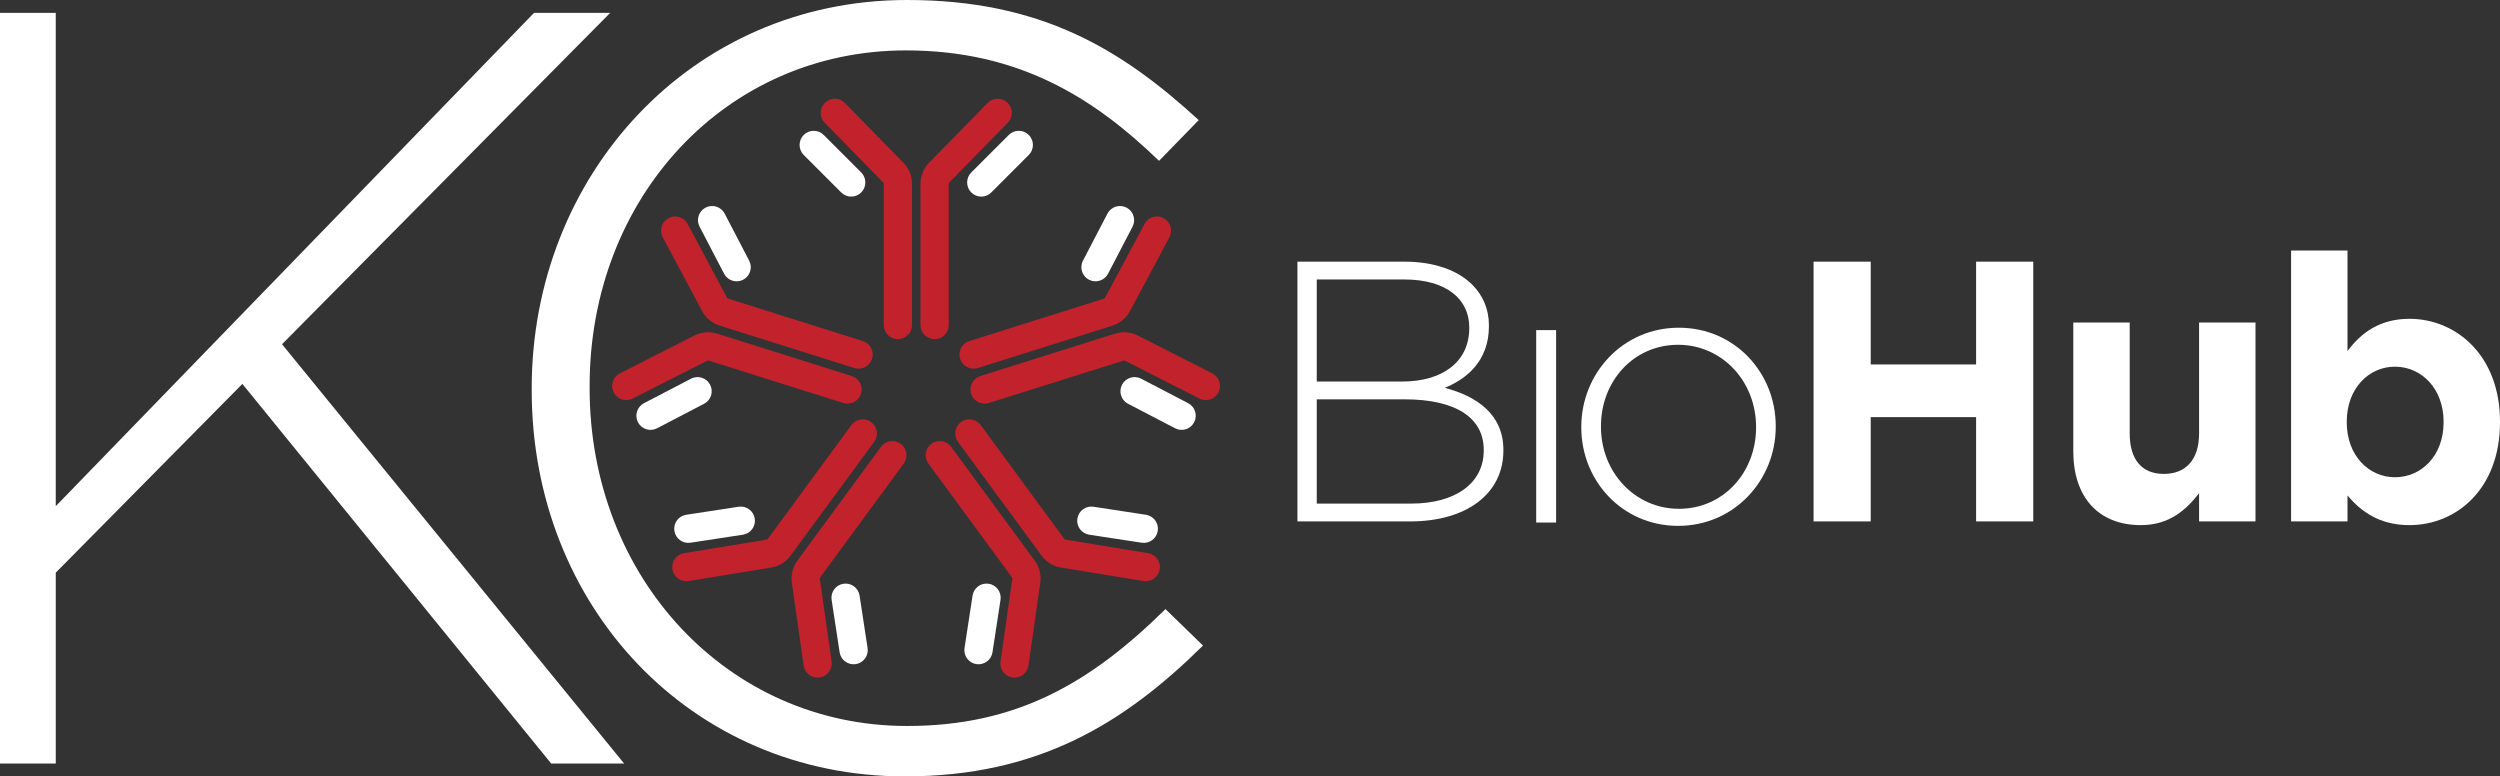 <?xml version="1.0" encoding="UTF-8"?><svg id="a" xmlns="http://www.w3.org/2000/svg" viewBox="0 0 342.575 106.389"><rect x="0" y="0" width="342.575" height="106.389" fill="#333333" stroke="none"/><defs><style>.b{fill:#c1222c;}.c{fill:#fff;}</style></defs><path class="c" d="M0,1.764h7.641v67.595L73.179,1.764h10.433l-44.965,45.406,46.876,57.456h-9.992l-42.32-52.019-25.569,25.863v26.156H0V1.764Z"/><path class="c" d="M72.86,53.488v-.294C72.86,24.099,94.608,0,124.291,0c18.368,0,29.389,6.76,39.969,16.458l-5.437,5.584c-8.964-8.67-19.25-15.136-34.679-15.136-24.687,0-43.349,20.131-43.349,45.994v.294c0,26.009,18.956,46.288,43.496,46.288,14.842,0,24.98-5.731,35.414-16.017l5.143,4.996c-10.874,10.727-22.63,17.928-40.851,17.928-29.389,0-51.137-23.364-51.137-52.901Z"/><path class="c" d="M134.464,26.94c-.496,0-.992-.189-1.37-.567-.756-.756-.756-1.983,0-2.74l5.139-5.139c.756-.757,1.983-.756,2.74,0,.756.757.756,1.983,0,2.74l-5.139,5.139c-.378.378-.874.567-1.37.567Z"/><path class="b" d="M128.068,46.473c-1.07,0-1.937-.867-1.937-1.937v-19.336c0-1.095.422-2.129,1.189-2.912l8.01-8.177c.749-.764,1.975-.777,2.74-.028.764.749.777,1.975.028,2.74l-8.01,8.177c-.053.054-.082.125-.082.201v19.336c0,1.07-.867,1.937-1.937,1.937Z"/><path class="c" d="M116.643,26.94c.496,0,.992-.189,1.37-.567.756-.756.756-1.983,0-2.74l-5.139-5.139c-.756-.757-1.983-.756-2.74,0-.756.757-.756,1.983,0,2.74l5.139,5.139c.378.378.874.567,1.37.567Z"/><path class="b" d="M123.04,46.473c1.07,0,1.937-.867,1.937-1.937v-19.336c0-1.095-.422-2.129-1.189-2.912l-8.01-8.177c-.749-.764-1.975-.777-2.74-.028-.764.749-.777,1.975-.028,2.74l8.01,8.177c.053.054.082.125.082.201v19.336c0,1.07.867,1.937,1.937,1.937Z"/><path class="c" d="M134.038,80.344c.4-.293.911-.435,1.44-.354,1.058.162,1.784,1.15,1.622,2.208l-1.099,7.184c-.162,1.058-1.15,1.784-2.208,1.622-1.058-.162-1.784-1.15-1.622-2.208l1.099-7.184c.081-.529.369-.975.768-1.268Z"/><path class="b" d="M127.63,60.815c.862-.633,2.075-.448,2.708.414l11.447,15.584c.648.883.92,1.966.766,3.05l-1.615,11.332c-.151,1.059-1.132,1.795-2.191,1.645-1.059-.151-1.796-1.132-1.645-2.191l1.615-11.332c.011-.075-.008-.149-.053-.21l-11.447-15.584c-.633-.862-.448-2.075.414-2.708Z"/><path class="c" d="M148.401,69.794c-.4.293-.687.739-.768,1.268-.162,1.058.564,2.046,1.622,2.208l7.184,1.099c1.058.162,2.046-.564,2.208-1.622.162-1.058-.564-2.046-1.622-2.208l-7.184-1.099c-.529-.081-1.04.06-1.44.354Z"/><path class="b" d="M131.682,57.838c-.862.633-1.048,1.846-.414,2.708l11.447,15.584c.648.883,1.601,1.466,2.682,1.643l11.296,1.848c1.056.173,2.052-.543,2.225-1.599.173-1.056-.543-2.052-1.599-2.225l-11.296-1.848c-.074-.012-.14-.052-.185-.113l-11.447-15.584c-.633-.862-1.846-1.048-2.708-.414Z"/><path class="c" d="M153.623,54.192c-.149-.473-.117-1.002.13-1.477.494-.949,1.664-1.317,2.613-.823l6.445,3.358c.949.494,1.317,1.664.823,2.613-.494.949-1.664,1.317-2.613.823l-6.445-3.358c-.474-.247-.804-.663-.953-1.136Z"/><path class="b" d="M133.07,53.958c-.321-1.02.245-2.108,1.266-2.43l18.443-5.808c1.045-.329,2.158-.237,3.134.259l10.205,5.184c.954.484,1.334,1.651.85,2.604-.485.954-1.651,1.334-2.604.85l-10.205-5.184c-.067-.034-.144-.041-.216-.018l-18.443,5.808c-1.02.321-2.108-.245-2.43-1.266Z"/><path class="c" d="M148.269,37.194c.149.473.478.889.953,1.136.949.494,2.119.126,2.613-.823l3.358-6.445c.494-.949.126-2.119-.823-2.613-.949-.494-2.119-.126-2.613.823l-3.358,6.445c-.247.474-.279,1.004-.13,1.477Z"/><path class="b" d="M131.56,49.163c.321,1.02,1.409,1.587,2.43,1.266l18.443-5.808c1.045-.329,1.904-1.042,2.42-2.008l5.393-10.096c.504-.944.148-2.117-.796-2.621-.944-.504-2.117-.148-2.622.796l-5.393,10.096c-.035.067-.095.116-.167.138l-18.443,5.808c-1.02.321-1.587,1.409-1.266,2.43Z"/><path class="c" d="M117.019,80.344c-.4-.293-.911-.435-1.44-.354-1.058.162-1.784,1.15-1.622,2.208l1.099,7.184c.162,1.058,1.15,1.784,2.208,1.622,1.058-.162,1.784-1.15,1.622-2.208l-1.099-7.184c-.081-.529-.369-.975-.768-1.268Z"/><path class="b" d="M123.427,60.815c-.862-.633-2.075-.448-2.708.414l-11.447,15.584c-.648.883-.92,1.966-.766,3.05l1.615,11.332c.151,1.059,1.132,1.795,2.191,1.645,1.059-.151,1.796-1.132,1.645-2.191l-1.615-11.332c-.011-.075.008-.149.053-.21l11.447-15.584c.633-.862.448-2.075-.414-2.708Z"/><path class="c" d="M102.656,69.794c.4.293.687.739.768,1.268.162,1.058-.564,2.046-1.622,2.208l-7.184,1.099c-1.058.162-2.046-.564-2.208-1.622-.162-1.058.564-2.046,1.622-2.208l7.184-1.099c.529-.081,1.04.06,1.44.354Z"/><path class="b" d="M119.375,57.838c.862.633,1.048,1.846.414,2.708l-11.447,15.584c-.648.883-1.601,1.466-2.682,1.643l-11.296,1.848c-1.056.173-2.052-.543-2.225-1.599-.173-1.056.543-2.052,1.599-2.225l11.296-1.848c.074-.012.14-.052.185-.113l11.447-15.584c.633-.862,1.846-1.048,2.708-.414Z"/><path class="c" d="M97.435,54.192c.149-.473.117-1.002-.13-1.477-.494-.949-1.664-1.317-2.613-.823l-6.445,3.358c-.949.494-1.317,1.664-.823,2.613.494.949,1.664,1.317,2.613.823l6.445-3.358c.474-.247.804-.663.953-1.136Z"/><path class="b" d="M117.987,53.958c.321-1.02-.245-2.108-1.266-2.43l-18.443-5.808c-1.045-.329-2.158-.237-3.134.259l-10.205,5.184c-.954.484-1.334,1.651-.85,2.604.485.954,1.651,1.334,2.604.85l10.205-5.184c.067-.034.144-.041.216-.018l18.443,5.808c1.02.321,2.108-.245,2.43-1.266Z"/><path class="c" d="M102.788,37.194c-.149.473-.478.889-.953,1.136-.949.494-2.119.126-2.613-.823l-3.358-6.445c-.494-.949-.126-2.119.823-2.613.949-.494,2.119-.126,2.613.823l3.358,6.445c.247.474.279,1.004.13,1.477Z"/><path class="b" d="M119.498,49.163c-.321,1.02-1.409,1.587-2.43,1.266l-18.443-5.808c-1.045-.329-1.904-1.042-2.42-2.008l-5.393-10.096c-.504-.944-.148-2.117.796-2.621.944-.504,2.117-.148,2.622.796l5.393,10.096c.035.067.095.116.167.138l18.443,5.808c1.02.321,1.587,1.409,1.266,2.43Z"/><path class="c" d="M177.79,35.856h14.695c4.017,0,7.271,1.169,9.254,3.153,1.475,1.474,2.288,3.356,2.288,5.593v.101c0,4.831-3.153,7.271-6.051,8.441,4.271,1.119,8.034,3.56,8.034,8.492v.101c0,5.949-5.085,9.712-12.763,9.712h-15.458v-35.593ZM201.333,44.856c0-3.915-3.203-6.559-8.898-6.559h-12v13.983h11.746c5.339,0,9.152-2.594,9.152-7.322v-.102ZM192.486,54.72h-12.051v14.288h12.915c6.102,0,9.966-2.796,9.966-7.271v-.101c0-4.373-3.814-6.915-10.831-6.915Z"/><path class="c" d="M210.506,45.236h2.728v26.368h-2.728v-26.368Z"/><path class="c" d="M216.685,58.585v-.102c0-7.271,5.644-13.576,13.373-13.576,7.678,0,13.271,6.204,13.271,13.475v.101c0,7.271-5.644,13.576-13.373,13.576-7.678,0-13.271-6.203-13.271-13.474ZM240.634,58.585v-.102c0-6.254-4.678-11.237-10.678-11.237-6.152,0-10.576,5.034-10.576,11.136v.101c0,6.255,4.678,11.238,10.678,11.238,6.152,0,10.576-5.034,10.576-11.136Z"/><path class="c" d="M248.514,35.856h7.83v14.085h14.441v-14.085h7.831v35.593h-7.831v-14.289h-14.441v14.289h-7.83v-35.593Z"/><path class="c" d="M284.104,61.839v-17.644h7.729v15.203c0,3.661,1.729,5.542,4.678,5.542s4.83-1.881,4.83-5.542v-15.203h7.729v27.254h-7.729v-3.864c-1.779,2.288-4.068,4.373-7.983,4.373-5.847,0-9.254-3.865-9.254-10.119Z"/><path class="c" d="M321.677,67.889v3.56h-7.729v-37.119h7.729v13.78c1.881-2.542,4.475-4.424,8.492-4.424,6.356,0,12.406,4.983,12.406,14.085v.101c0,9.102-5.949,14.085-12.406,14.085-4.119,0-6.661-1.881-8.492-4.069ZM334.846,57.873v-.101c0-4.526-3.05-7.526-6.661-7.526s-6.61,3-6.61,7.526v.101c0,4.526,3,7.525,6.61,7.525s6.661-2.949,6.661-7.525Z"/></svg>